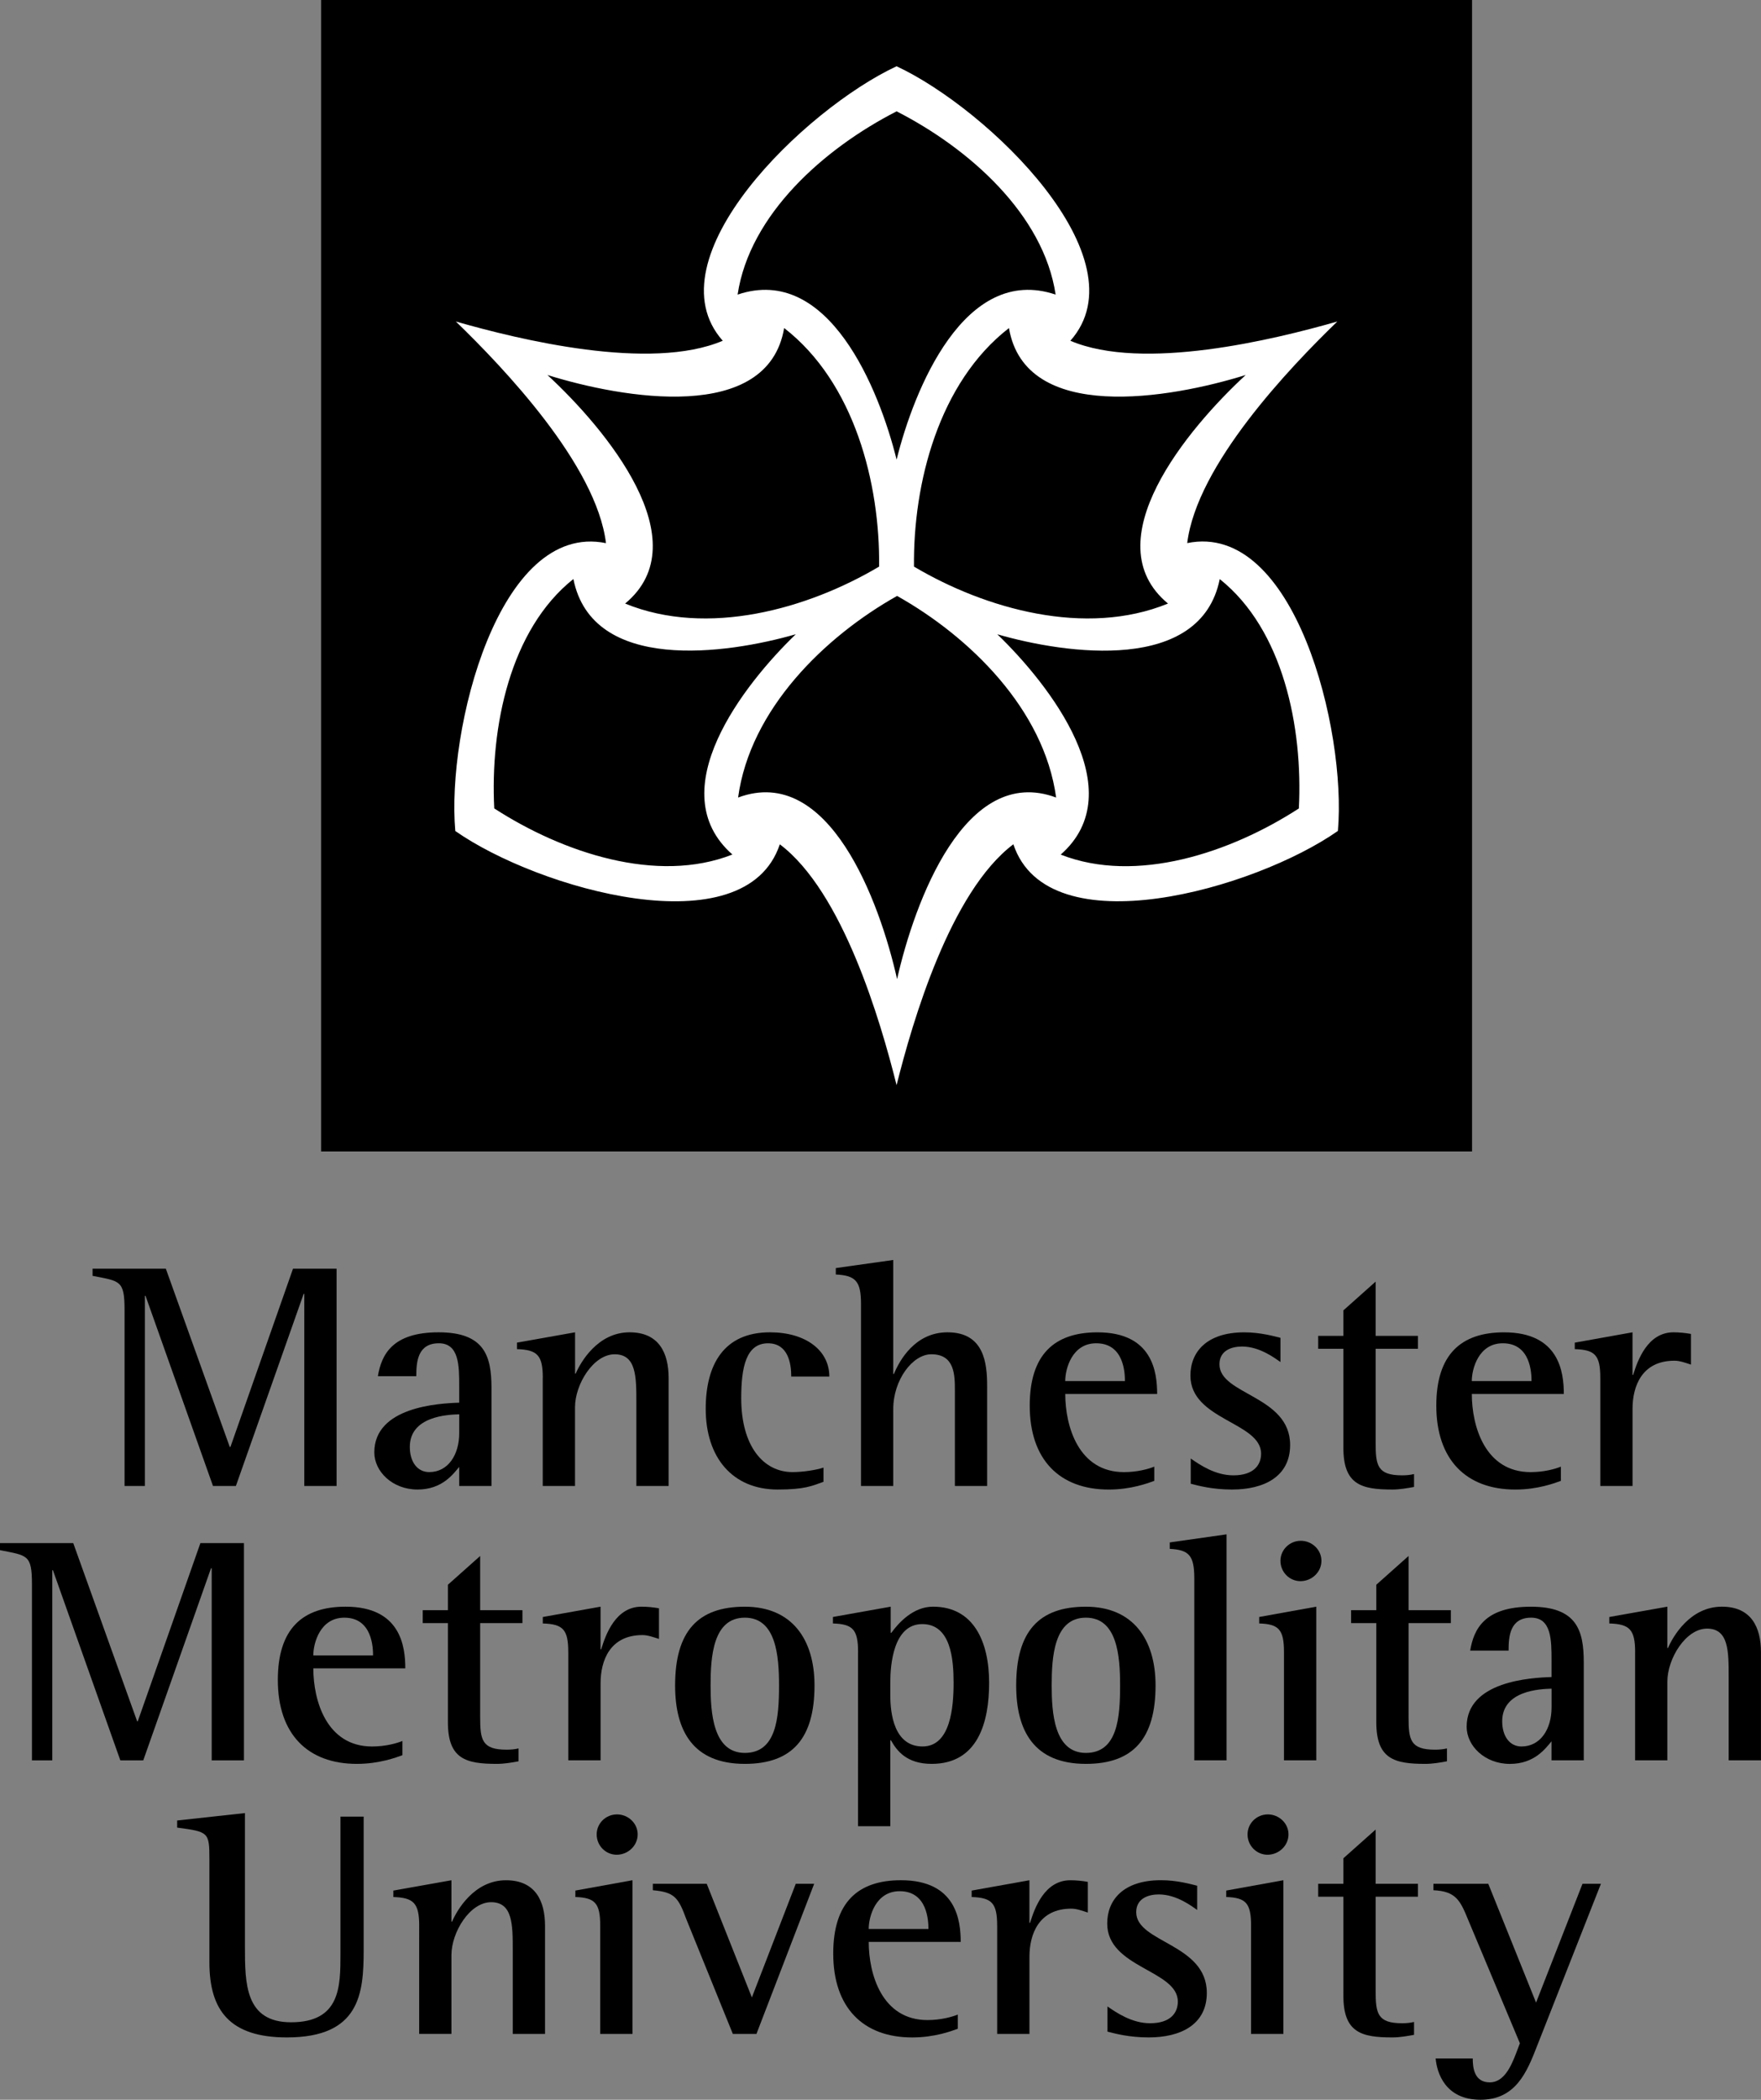 <?xml version="1.0" encoding="utf-8"?>
<!-- Generator: Adobe Illustrator 14.0.0, SVG Export Plug-In . SVG Version: 6.00 Build 43363)  -->
<!DOCTYPE svg PUBLIC "-//W3C//DTD SVG 1.1//EN" "http://www.w3.org/Graphics/SVG/1.1/DTD/svg11.dtd">
<svg version="1.1" id="Layer_1" xmlns="http://www.w3.org/2000/svg" xmlns:xlink="http://www.w3.org/1999/xlink" x="0px" y="0px"
	 width="69.393px" height="82.707px" viewBox="0 0 69.393 82.707" enable-background="new 0 0 69.393 82.707" xml:space="preserve">
<rect x="0" y="0" width="69.393" height="82.707" fill="#808080" stroke="none"/>
<g>
	<rect x="12.653" width="45.354" height="45.354"/>
	<g>
		<defs>
			<rect id="SVGID_1_" width="69.393" height="82.707"/>
		</defs>
		<clipPath id="SVGID_2_">
			<use xlink:href="#SVGID_1_"  overflow="visible"/>
		</clipPath>
		<path clip-path="url(#SVGID_2_)" d="M4.908,51.601c0-1.182-0.179-1.132-1.26-1.347v-0.281h2.887l2.519,7.021H9.08l2.466-7.021
			h1.717v8.558H11.99v-7.566h-0.025l-2.67,7.566H8.393l-2.658-7.489H5.709v7.489H4.908V51.601z"/>
		<path clip-path="url(#SVGID_2_)" d="M18.095,57.781c-0.229,0.267-0.661,0.89-1.641,0.89c-0.991,0-1.704-0.711-1.704-1.463
			c0-1.792,2.532-1.932,3.345-1.958v-0.648c0-0.801,0-1.692-0.801-1.692c-0.84,0-0.89,0.738-0.89,1.297h-1.514
			c0.141-0.838,0.56-1.729,2.392-1.729c1.805,0,2.085,0.928,2.085,2.187v3.866h-1.272V57.781z M18.095,55.708
			c-0.458,0.013-1.946,0.077-1.946,1.285c0,0.585,0.294,0.991,0.765,0.991c0.738,0,1.182-0.673,1.182-1.538V55.708z"/>
		<path clip-path="url(#SVGID_2_)" d="M21.389,54.271c0-0.891-0.216-1.105-1.018-1.13v-0.256l2.29-0.407v1.628h0.024
			c0.191-0.445,0.865-1.628,2.124-1.628c1.157,0,1.538,0.814,1.538,1.793v4.26h-1.271v-3.293c0-1.004,0-1.894-0.854-1.894
			c-0.839,0-1.563,1.181-1.563,2.084v3.103h-1.272V54.271z"/>
		<path clip-path="url(#SVGID_2_)" d="M32.452,58.366c-0.458,0.165-0.75,0.305-1.806,0.305c-1.78,0-2.837-1.259-2.837-3.179
			c0-1.742,0.714-3.014,2.531-3.014c1.411,0,2.34,0.712,2.34,1.742h-1.5c0-0.522-0.128-1.309-0.916-1.309
			c-0.864,0-1.056,0.941-1.056,2.162c0,1.881,0.865,2.911,2.023,2.911c0.393,0,0.914-0.076,1.22-0.177V58.366z"/>
		<path clip-path="url(#SVGID_2_)" d="M33.928,51.359c0-0.902-0.216-1.119-0.993-1.158v-0.253l2.264-0.319v4.49h0.026
			c0.216-0.522,0.826-1.641,2.111-1.641c1.449,0,1.563,1.22,1.563,2.124v3.929h-1.271v-3.738c0-0.623,0-1.45-0.928-1.45
			c-0.736,0-1.501,1.004-1.501,2.161v3.027h-1.271V51.359z"/>
		<path clip-path="url(#SVGID_2_)" d="M45.485,58.329c-0.242,0.089-0.916,0.343-1.791,0.343c-1.947,0-3.117-1.182-3.117-3.306
			c0-2.01,0.966-2.887,2.671-2.887c2.175,0,2.35,1.577,2.35,2.429h-3.621c0,1.271,0.521,3.077,2.314,3.077
			c0.534,0,0.977-0.127,1.194-0.216V58.329z M44.328,54.398c0-0.292-0.025-1.488-1.131-1.488c-0.954,0-1.221,1.005-1.221,1.488
			H44.328z"/>
		<path clip-path="url(#SVGID_2_)" d="M50.457,53.648c-0.19-0.127-0.802-0.61-1.512-0.61c-0.408,0-0.892,0.152-0.892,0.7
			c0,1.207,2.785,1.233,2.785,3.178c0,1.247-1.029,1.755-2.289,1.755c-0.776,0-1.337-0.153-1.627-0.228V57.45
			c0.368,0.255,0.964,0.662,1.68,0.662c0.799,0,1.092-0.407,1.092-0.853c0-1.246-2.785-1.322-2.785-3.076
			c0-0.915,0.623-1.704,2.125-1.704c0.647,0,1.207,0.164,1.423,0.216V53.648z"/>
		<path clip-path="url(#SVGID_2_)" d="M55.721,58.569c-0.278,0.051-0.57,0.102-0.852,0.102c-1.221,0-1.932-0.19-1.932-1.64v-3.904
			h-0.993v-0.508h0.993v-1.005l1.271-1.133v2.138h1.667v0.508h-1.667v3.7c0,0.89,0.064,1.285,1.043,1.285
			c0.154,0,0.318-0.013,0.47-0.051V58.569z"/>
		<path clip-path="url(#SVGID_2_)" d="M61.507,58.329c-0.242,0.089-0.914,0.343-1.792,0.343c-1.946,0-3.117-1.182-3.117-3.306
			c0-2.01,0.968-2.887,2.671-2.887c2.177,0,2.354,1.577,2.354,2.429h-3.625c0,1.271,0.521,3.077,2.317,3.077
			c0.533,0,0.977-0.127,1.192-0.216V58.329z M60.35,54.398c0-0.292-0.024-1.488-1.132-1.488c-0.953,0-1.221,1.005-1.221,1.488H60.35
			z"/>
		<path clip-path="url(#SVGID_2_)" d="M63.06,54.271c0-0.891-0.205-1.105-1.005-1.13v-0.256l2.275-0.407v1.679h0.025
			c0.178-0.584,0.574-1.679,1.591-1.679c0.229,0,0.47,0.026,0.687,0.064v1.208c-0.203-0.065-0.433-0.153-0.649-0.153
			c-1.286,0-1.653,1.005-1.653,1.895v3.039H63.06V54.271z"/>
		<path clip-path="url(#SVGID_2_)" d="M1.259,62.407c0-1.181-0.178-1.131-1.259-1.348v-0.279h2.886l2.518,7.019h0.025l2.468-7.019
			h1.716v8.559H8.342v-7.567H8.315l-2.67,7.567H4.742l-2.657-7.491H2.06v7.491H1.259V62.407z"/>
		<path clip-path="url(#SVGID_2_)" d="M15.857,69.135c-0.242,0.089-0.916,0.342-1.794,0.342c-1.945,0-3.115-1.181-3.115-3.305
			c0-2.01,0.966-2.887,2.671-2.887c2.174,0,2.352,1.576,2.352,2.429h-3.624c0,1.271,0.521,3.078,2.315,3.078
			c0.534,0,0.978-0.128,1.195-0.217V69.135z M14.7,65.205c0-0.293-0.026-1.487-1.132-1.487c-0.954,0-1.222,1.004-1.222,1.487H14.7z"
			/>
		<path clip-path="url(#SVGID_2_)" d="M20.435,69.376c-0.279,0.051-0.571,0.101-0.852,0.101c-1.222,0-1.933-0.189-1.933-1.639
			v-3.905h-0.992v-0.509h0.992v-1.003l1.271-1.133v2.136h1.666v0.509h-1.666v3.701c0,0.89,0.063,1.284,1.043,1.284
			c0.152,0,0.317-0.013,0.47-0.05V69.376z"/>
		<path clip-path="url(#SVGID_2_)" d="M22.393,65.078c0-0.891-0.203-1.107-1.004-1.132v-0.254l2.276-0.407v1.679h0.025
			c0.178-0.586,0.572-1.679,1.591-1.679c0.228,0,0.469,0.025,0.686,0.064v1.207c-0.204-0.064-0.433-0.152-0.648-0.152
			c-1.284,0-1.653,1.005-1.653,1.895v3.039h-1.272V65.078z"/>
		<path clip-path="url(#SVGID_2_)" d="M26.603,66.388c0-2.124,0.891-3.102,2.747-3.102c1.844,0,2.746,1.27,2.746,3.102
			c0,2.073-0.865,3.089-2.746,3.089C27.303,69.477,26.603,68.168,26.603,66.388 M29.35,69.045c1.246,0,1.348-1.386,1.348-2.657
			c0-1.17-0.115-2.67-1.348-2.67c-1.26,0-1.349,1.55-1.349,2.67C28.001,67.444,28.09,69.045,29.35,69.045"/>
		<path clip-path="url(#SVGID_2_)" d="M33.813,65.078c0-0.891-0.203-1.107-0.991-1.132v-0.255l2.276-0.406v1.03h0.025
			c0.279-0.382,0.852-1.03,1.642-1.03c1.613,0,2.212,1.398,2.212,3c0,1.539-0.433,3.192-2.265,3.192
			c-0.991,0-1.374-0.521-1.603-0.928h-0.026v3.383h-1.271V65.078z M35.083,66.781c0,0.7,0.142,2.01,1.272,2.01
			c1.107,0,1.222-1.564,1.222-2.506c0-0.915-0.102-2.314-1.235-2.314c-1.143,0-1.259,1.615-1.259,2.289V66.781z"/>
		<path clip-path="url(#SVGID_2_)" d="M40.043,66.388c0-2.124,0.891-3.102,2.747-3.102c1.843,0,2.745,1.27,2.745,3.102
			c0,2.073-0.863,3.089-2.745,3.089C40.742,69.477,40.043,68.168,40.043,66.388 M42.79,69.045c1.246,0,1.348-1.386,1.348-2.657
			c0-1.17-0.114-2.67-1.348-2.67c-1.259,0-1.348,1.55-1.348,2.67C41.442,67.444,41.531,69.045,42.79,69.045"/>
		<path clip-path="url(#SVGID_2_)" d="M47.062,62.166c0-0.904-0.216-1.12-0.967-1.158v-0.254l2.238-0.318v8.902h-1.271V62.166z"/>
		<path clip-path="url(#SVGID_2_)" d="M50.596,65.078c0-0.891-0.203-1.107-0.977-1.132v-0.255l2.249-0.406v6.053h-1.272V65.078z
			 M50.457,61.479c0-0.432,0.356-0.789,0.802-0.789c0.431,0,0.813,0.343,0.813,0.789c0,0.445-0.382,0.801-0.826,0.801
			C50.813,62.28,50.457,61.924,50.457,61.479"/>
		<path clip-path="url(#SVGID_2_)" d="M57.018,69.376c-0.278,0.051-0.571,0.101-0.852,0.101c-1.22,0-1.932-0.189-1.932-1.639v-3.905
			h-0.993v-0.509h0.993v-1.003l1.271-1.133v2.136h1.667v0.509h-1.667v3.701c0,0.89,0.064,1.284,1.043,1.284
			c0.153,0,0.318-0.013,0.47-0.05V69.376z"/>
		<path clip-path="url(#SVGID_2_)" d="M61.139,68.588c-0.228,0.267-0.661,0.89-1.641,0.89c-0.99,0-1.704-0.712-1.704-1.462
			c0-1.794,2.531-1.934,3.345-1.959v-0.648c0-0.801,0-1.691-0.802-1.691c-0.839,0-0.89,0.737-0.89,1.297h-1.514
			c0.141-0.84,0.56-1.729,2.392-1.729c1.804,0,2.084,0.927,2.084,2.187v3.865h-1.271V68.588z M61.139,66.515
			c-0.458,0.012-1.944,0.075-1.944,1.284c0,0.586,0.291,0.993,0.76,0.993c0.74,0,1.185-0.675,1.185-1.539V66.515z"/>
		<path clip-path="url(#SVGID_2_)" d="M64.433,65.078c0-0.891-0.216-1.107-1.018-1.132v-0.254l2.288-0.407v1.627h0.025
			c0.191-0.445,0.864-1.627,2.124-1.627c1.159,0,1.539,0.814,1.539,1.793v4.26h-1.272v-3.294c0-1.004,0-1.895-0.853-1.895
			c-0.838,0-1.563,1.183-1.563,2.087v3.102h-1.271V65.078z"/>
		<path clip-path="url(#SVGID_2_)" d="M14.33,76.82c0,1.704-0.151,3.432-3.026,3.432c-2.237,0-3.052-1.055-3.052-2.949v-4.07
			c0-1.068-0.037-1.081-1.271-1.246v-0.28l2.671-0.292v5.251c0,1.45,0,2.989,1.817,2.989c1.947,0,1.947-1.412,1.947-2.696v-5.404
			h0.914V76.82z"/>
		<path clip-path="url(#SVGID_2_)" d="M16.519,75.854c0-0.891-0.217-1.107-1.019-1.132v-0.254l2.289-0.407v1.628h0.026
			c0.19-0.445,0.865-1.628,2.123-1.628c1.157,0,1.539,0.814,1.539,1.793v4.26h-1.272V76.82c0-1.005,0-1.895-0.852-1.895
			c-0.839,0-1.564,1.182-1.564,2.085v3.103h-1.271V75.854z"/>
		<path clip-path="url(#SVGID_2_)" d="M23.652,75.854c0-0.891-0.203-1.107-0.979-1.133v-0.254l2.25-0.407v6.054h-1.271V75.854z
			 M23.512,72.255c0-0.433,0.356-0.788,0.803-0.788c0.432,0,0.813,0.343,0.813,0.788s-0.381,0.801-0.827,0.801
			C23.868,73.056,23.512,72.7,23.512,72.255"/>
		<path clip-path="url(#SVGID_2_)" d="M27.047,75.6c-0.316-0.854-0.457-1.07-1.322-1.146V74.2h2.124l1.779,4.477l1.73-4.477h0.725
			l-2.275,5.914h-0.93L27.047,75.6z"/>
		<path clip-path="url(#SVGID_2_)" d="M37.742,79.91c-0.241,0.09-0.916,0.343-1.793,0.343c-1.946,0-3.115-1.183-3.115-3.305
			c0-2.01,0.966-2.888,2.67-2.888c2.174,0,2.353,1.577,2.353,2.43h-3.624c0,1.272,0.521,3.078,2.314,3.078
			c0.534,0,0.979-0.128,1.195-0.217V79.91z M36.585,75.98c0-0.292-0.026-1.488-1.132-1.488c-0.954,0-1.221,1.005-1.221,1.488H36.585
			z"/>
		<path clip-path="url(#SVGID_2_)" d="M39.293,75.854c0-0.891-0.205-1.107-1.004-1.132v-0.254l2.276-0.407v1.678h0.025
			c0.179-0.585,0.572-1.678,1.589-1.678c0.229,0,0.471,0.025,0.687,0.064v1.208c-0.203-0.063-0.433-0.153-0.648-0.153
			c-1.284,0-1.652,1.006-1.652,1.895v3.039h-1.272V75.854z"/>
		<path clip-path="url(#SVGID_2_)" d="M47.175,75.23c-0.189-0.128-0.799-0.611-1.512-0.611c-0.407,0-0.89,0.154-0.89,0.7
			c0,1.207,2.782,1.234,2.782,3.179c0,1.246-1.028,1.754-2.289,1.754c-0.772,0-1.331-0.152-1.626-0.229v-0.991
			c0.369,0.254,0.968,0.661,1.68,0.661c0.801,0,1.093-0.407,1.093-0.852c0-1.247-2.783-1.322-2.783-3.077
			c0-0.916,0.622-1.705,2.121-1.705c0.649,0,1.208,0.166,1.424,0.218V75.23z"/>
		<path clip-path="url(#SVGID_2_)" d="M49.299,75.854c0-0.891-0.2-1.107-0.979-1.133v-0.254l2.252-0.407v6.054h-1.273V75.854z
			 M49.16,72.255c0-0.433,0.356-0.788,0.801-0.788c0.432,0,0.813,0.343,0.813,0.788s-0.382,0.801-0.827,0.801
			C49.517,73.056,49.16,72.7,49.16,72.255"/>
		<path clip-path="url(#SVGID_2_)" d="M55.721,80.15c-0.278,0.051-0.57,0.102-0.852,0.102c-1.221,0-1.932-0.19-1.932-1.64v-3.903
			h-0.993v-0.509h0.993v-1.005l1.271-1.131v2.136h1.667v0.509h-1.667v3.7c0,0.89,0.064,1.284,1.043,1.284
			c0.154,0,0.318-0.012,0.47-0.051V80.15z"/>
		<path clip-path="url(#SVGID_2_)" d="M60.566,80.596c-0.395,1.018-0.838,2.111-2.227,2.111c-1.386,0-1.716-1.056-1.767-1.626h1.462
			c0,0.381,0.065,0.941,0.674,0.941c0.561,0,0.841-0.649,1.02-1.108l0.164-0.432L57.845,75.6c-0.306-0.751-0.484-1.107-1.36-1.146
			V74.2h2.161l1.883,4.68l1.83-4.68h0.726L60.566,80.596z"/>
		<path clip-path="url(#SVGID_2_)" fill="#FFFFFF" d="M52.72,32.73c-3.256,2.283-11.421,4.627-12.788,0.525
			c-2.48,1.868-3.97,6.962-4.602,9.488c-0.631-2.527-2.12-7.618-4.601-9.486h-0.001h0.001c-1.368,4.101-9.532,1.757-12.788-0.525
			c-0.35-3.963,1.703-12.204,5.938-11.338c-0.377-3.083-4.044-6.919-5.916-8.73c2.504,0.717,7.658,1.974,10.517,0.758v0.001v-0.001
			c-2.868-3.234,3.243-9.133,6.85-10.812c3.604,1.679,9.716,7.578,6.849,10.812h-0.001v0.001h0.001
			c2.859,1.215,8.013-0.043,10.519-0.759c-1.874,1.811-5.538,5.647-5.915,8.728v0.001v-0.001
			C51.016,20.526,53.069,28.769,52.72,32.73 M52.72,32.738L52.72,32.738L52.72,32.738z M46.782,21.393v-0.001V21.393z
			 M30.729,33.257L30.729,33.257L30.729,33.257z M28.48,13.422L28.48,13.422L28.48,13.422L28.48,13.422z M23.88,21.394L23.88,21.394
			z M42.178,13.423L42.178,13.423L42.178,13.423L42.178,13.423z M35.331,18.105c0.685-2.765,2.68-7.71,6.263-6.502l0.003-0.001
			c-0.474-3.159-3.414-5.76-6.265-7.216h-0.001c-2.85,1.456-5.791,4.057-6.265,7.216l0.002,0.001
			C32.652,10.395,34.647,15.34,35.331,18.105L35.331,18.105z M21.572,14.771c2.292,2.115,6.006,6.562,3.063,9.001l-0.001,0.002
			c3.248,1.327,7.194,0.212,10.008-1.456v-0.001c0.037-3.27-0.969-7.246-3.741-9.395l-0.002,0.002
			C30.258,16.691,24.549,15.699,21.572,14.771 M49.087,14.771c-2.978,0.928-8.686,1.92-9.328-1.847v-0.002
			c-2.773,2.149-3.779,6.125-3.743,9.395v0.001c2.813,1.668,6.761,2.783,10.008,1.456v-0.002
			C43.08,21.333,46.794,16.886,49.087,14.771 M31.359,24.982c-2.738,0.789-8.019,1.534-8.764-2.173l-0.001-0.002
			c-2.501,1.991-3.282,5.838-3.118,9.035c2.688,1.741,6.408,2.987,9.383,1.817v-0.002C26.02,31.158,29.306,26.958,31.359,24.982
			L31.359,24.982z M35.35,38.565c0.687-3.042,2.682-8.482,6.264-7.152l0.003-0.001c-0.475-3.477-3.413-6.337-6.267-7.939
			c-2.851,1.602-5.791,4.462-6.265,7.939l0.003,0.001C32.671,30.083,34.666,35.523,35.35,38.565 M39.3,24.984
			c2.052,1.977,5.338,6.176,2.5,8.676l-0.002,0.002c2.976,1.169,6.696-0.076,9.383-1.817h0.001c0.164-3.199-0.617-7.044-3.116-9.034
			l-0.002,0.001C47.316,26.519,42.038,25.774,39.3,24.984L39.3,24.984z"/>
	</g>
</g>
</svg>
